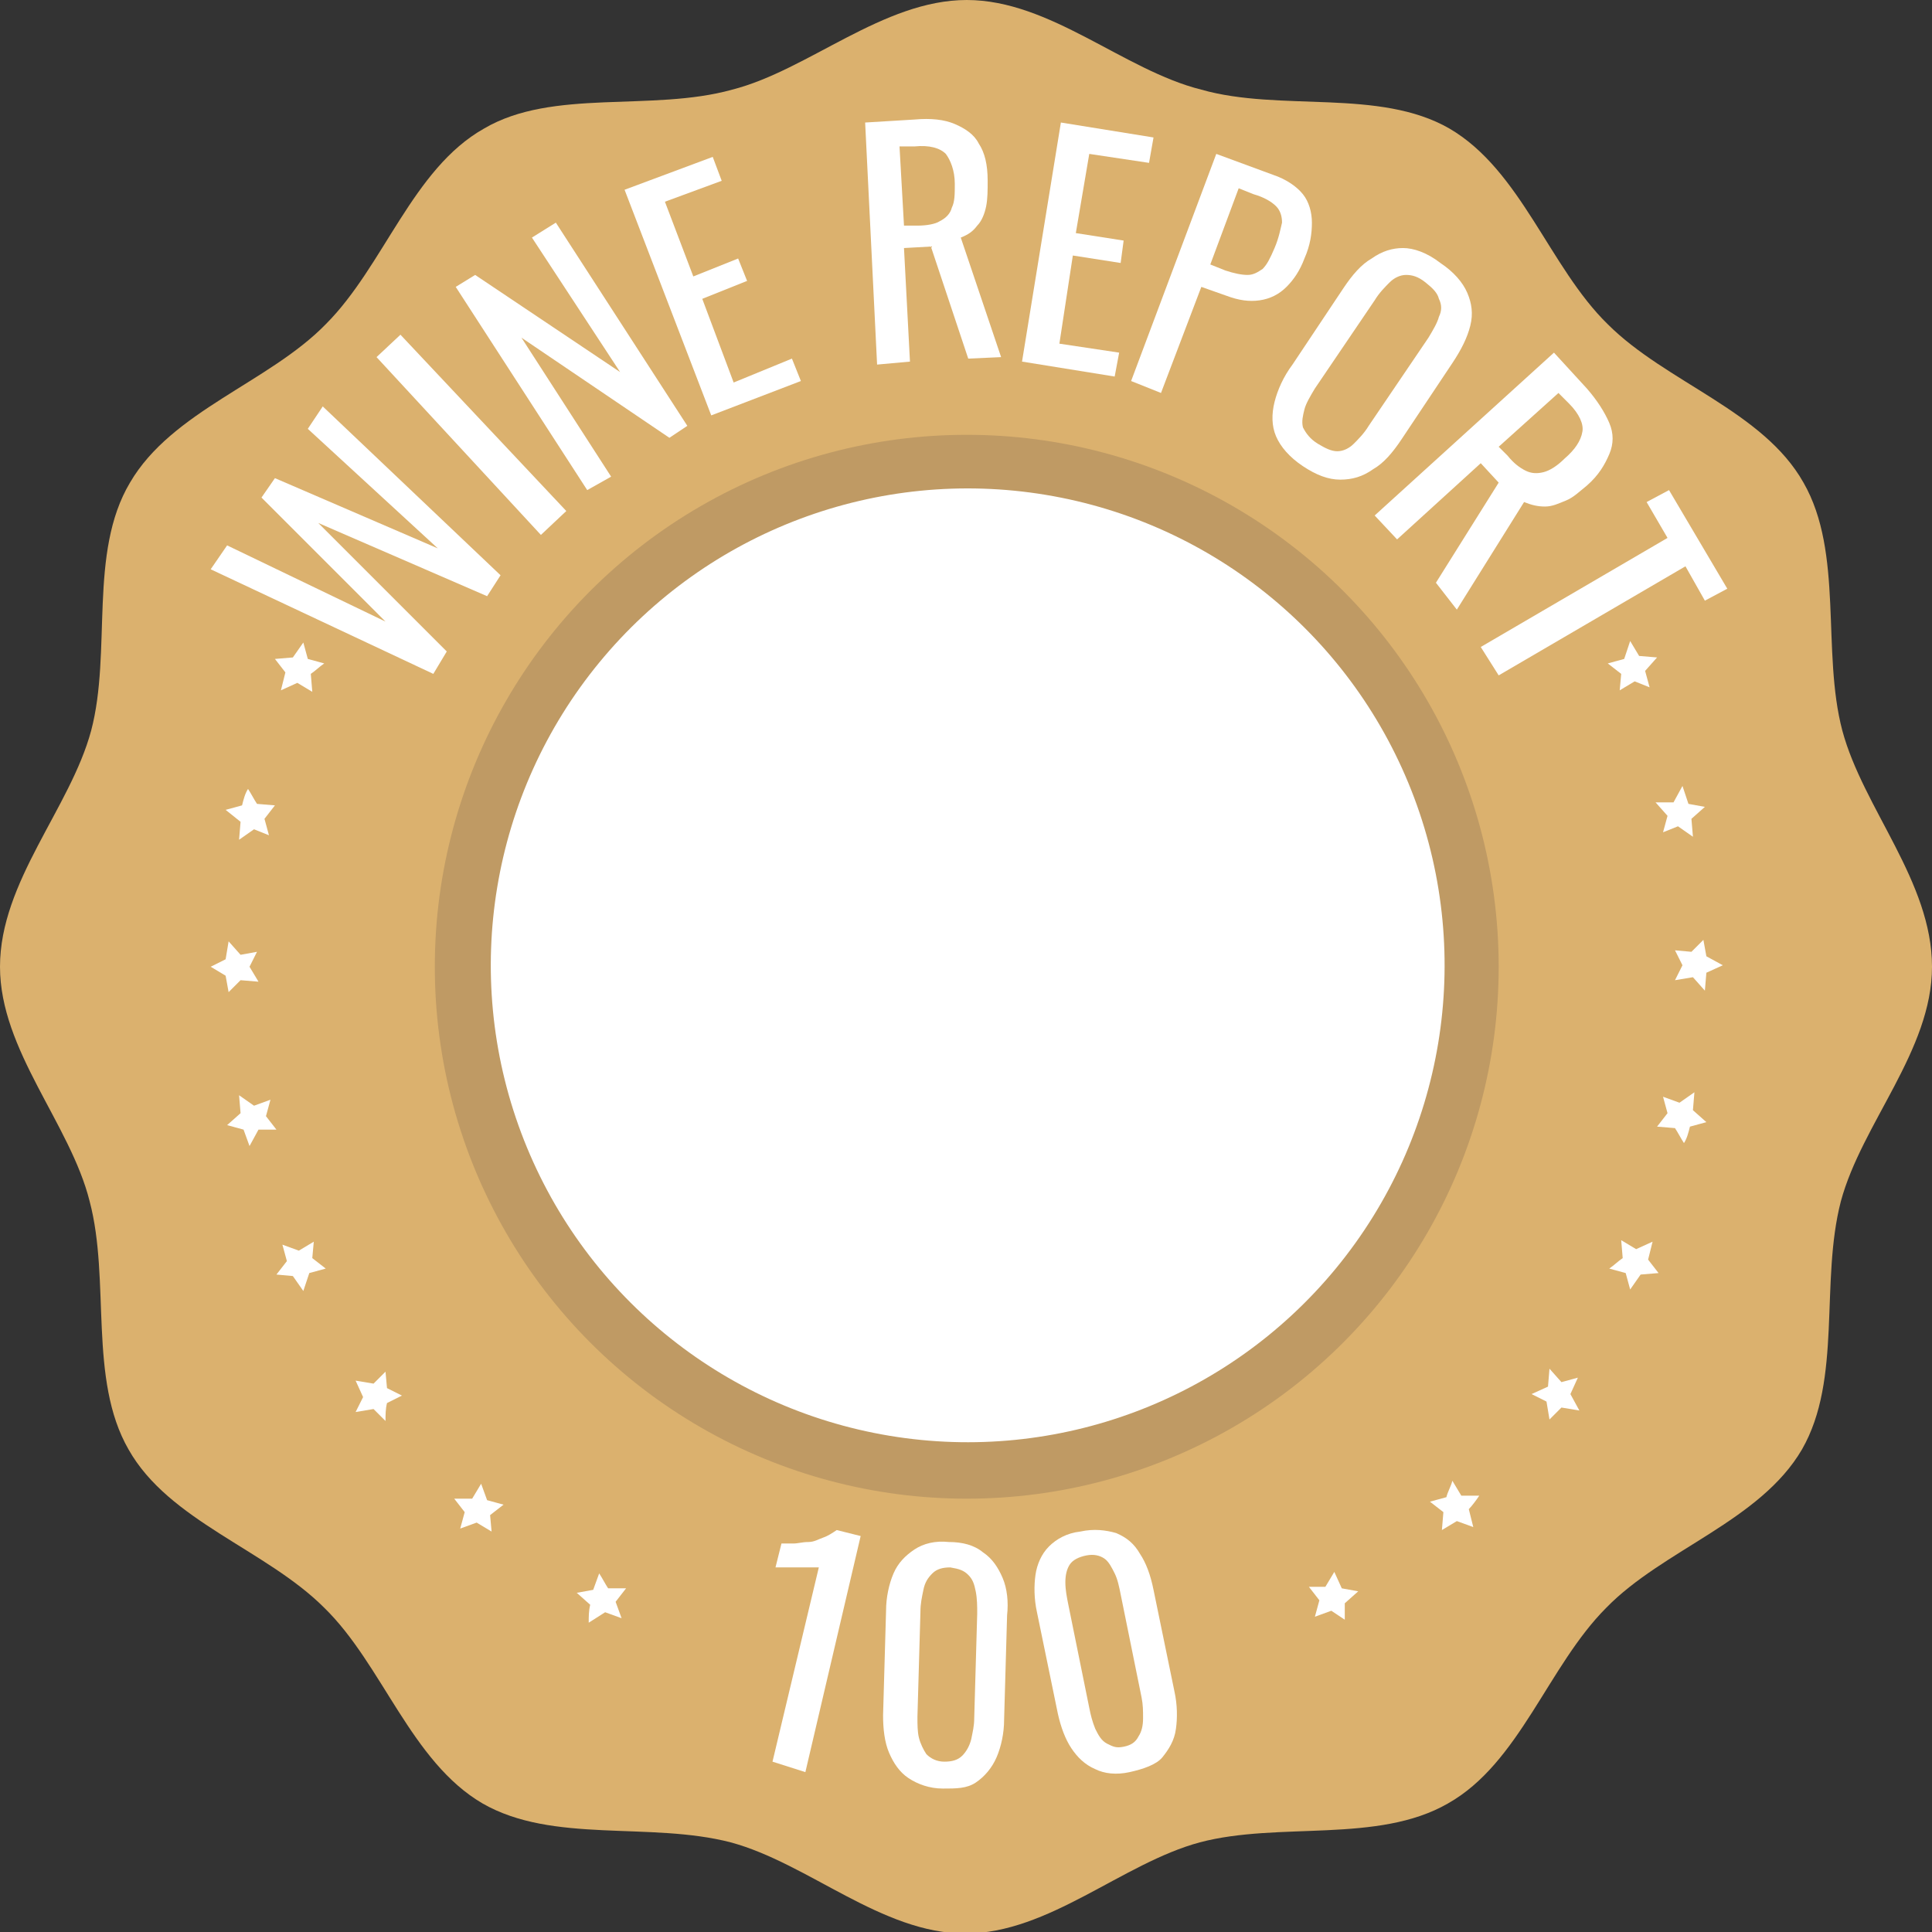 <?xml version="1.0" encoding="UTF-8"?> <svg xmlns="http://www.w3.org/2000/svg" xmlns:xlink="http://www.w3.org/1999/xlink" version="1.1" x="0px" y="0px" viewBox="0 0 129.3 129.3" style="enable-background:new 0 0 129.3 129.3;" xml:space="preserve"><rect x="0" y="0" width="129.3" height="129.3" fill="#333333" stroke="none"/> <style type="text/css"> .st0{fill:#DBB16E;} .st1{fill:#BF9A64;} .st2{fill:#FFFFFF;} </style> <g id="BACKGROUND"> </g> <g id="OBJECTS"> <g> <path class="st0" d="M129.3,64.7c0,5.6-4.7,10.5-6.1,15.7c-1.4,5.4,0.1,11.9-2.6,16.6c-2.8,4.8-9.3,6.7-13.1,10.6 c-3.9,3.9-5.8,10.4-10.6,13.1c-4.7,2.7-11.3,1.2-16.6,2.6c-5.2,1.4-10.1,6.1-15.7,6.1c-5.6,0-10.5-4.7-15.7-6.1 c-5.4-1.4-11.9,0.1-16.6-2.6c-4.8-2.8-6.7-9.3-10.6-13.1c-3.9-3.9-10.4-5.8-13.1-10.6c-2.7-4.7-1.2-11.3-2.6-16.6 C4.7,75.2,0,70.3,0,64.7C0,59,4.7,54.1,6.1,48.9C7.5,43.6,5.9,37,8.7,32.3c2.8-4.8,9.3-6.7,13.1-10.6c3.9-3.9,5.8-10.4,10.6-13.1 C37,5.9,43.6,7.5,49,6C54.1,4.7,59.1,0,64.7,0C70.3,0,75.2,4.7,80.4,6C85.7,7.5,92.3,5.9,97,8.6c4.8,2.8,6.7,9.3,10.6,13.1 c3.9,3.9,10.4,5.8,13.1,10.6c2.7,4.7,1.2,11.3,2.6,16.6C124.7,54.1,129.3,59,129.3,64.7z"></path> <circle class="st1" cx="64.7" cy="64.7" r="35.6"></circle> <g> <g> <g> <g> <path class="st2" d="M114.2,75.1l-1.1,0.3c-0.1,0.4-0.2,0.8-0.4,1.1c-0.2-0.3-0.4-0.7-0.6-1l-1.2-0.1l0.7-0.9l-0.3-1.1 l1.1,0.4l1-0.7l-0.1,1.2L114.2,75.1z"></path> </g> <g> <path class="st2" d="M111,85.2l-1.2,0.1c-0.2,0.3-0.5,0.7-0.7,1l-0.3-1.1l-1.1-0.3c0.3-0.2,0.6-0.5,0.9-0.7l-0.1-1.2l1,0.6 l1.1-0.5l-0.3,1.2L111,85.2z"></path> </g> <g> <polygon class="st2" points="105.7,94.4 104.5,94.2 103.7,95 103.5,93.8 102.5,93.3 103.6,92.8 103.7,91.6 104.5,92.5 105.6,92.2 105.1,93.3 "></polygon> </g> <g> <path class="st2" d="M98.6,102.2l-1.1-0.4l-1,0.6l0.1-1.2l-0.9-0.7l1.1-0.3c0.1-0.4,0.3-0.7,0.4-1.1l0.6,1l1.2,0 c-0.2,0.3-0.5,0.7-0.7,0.9L98.6,102.2z"></path> </g> <g> <polygon class="st2" points="90,108.4 89.1,107.8 88,108.2 88.3,107.1 87.6,106.2 88.7,106.2 89.3,105.2 89.8,106.3 90.9,106.5 90,107.3 "></polygon> </g> <g> <polygon class="st2" points="80.4,112.8 79.6,111.9 78.4,112.1 79,111.1 78.4,110.1 79.6,110.3 80.4,109.4 80.6,110.6 81.6,111.1 80.6,111.6 "></polygon> </g> <g> <polygon class="st2" points="70,115 69.4,114 68.2,114 69,113.1 68.7,111.9 69.8,112.3 70.7,111.7 70.7,112.9 71.6,113.6 70.5,113.9 "></polygon> </g> <g> <path class="st2" d="M59.5,115l-0.4-1.1c-0.4-0.1-0.8-0.2-1.2-0.3c0.3-0.2,0.6-0.5,0.9-0.7l-0.1-1.2l1,0.6l1.1-0.5l-0.3,1.1 l0.8,0.9l-1.2,0.1L59.5,115z"></path> </g> <g> <path class="st2" d="M49.1,112.8l-0.2-1.1c-0.4-0.2-0.7-0.3-1.1-0.5c0.4-0.2,0.7-0.3,1.1-0.5l0.2-1.1l0.8,0.8l1.1-0.2l-0.5,1 l0.6,1l-1.2-0.2L49.1,112.8z"></path> </g> <g> <path class="st2" d="M39.4,108.6c0-0.4,0-0.8,0.1-1.2l-0.9-0.8l1.1-0.2l0.4-1.1c0.2,0.3,0.4,0.7,0.6,1l1.2,0l-0.7,0.9l0.4,1.1 l-1.1-0.4L39.4,108.6z"></path> </g> <g> <path class="st2" d="M30.8,102.3l0.3-1.1l-0.7-0.9l1.2,0l0.6-1l0.4,1.1c0.4,0.1,0.7,0.2,1.1,0.3l-0.9,0.7l0.1,1.1l-1-0.6 L30.8,102.3z"></path> </g> <g> <path class="st2" d="M23.8,94.5l0.5-1l-0.5-1.1l1.2,0.2l0.8-0.8l0.1,1.1l1,0.5l-1,0.5c-0.1,0.4-0.1,0.8-0.1,1.2 c-0.3-0.3-0.6-0.6-0.8-0.8L23.8,94.5z"></path> </g> <g> <polygon class="st2" points="18.5,85.3 19.2,84.4 18.9,83.3 20,83.7 21,83.1 20.9,84.2 21.8,84.9 20.7,85.2 20.3,86.4 19.6,85.4 "></polygon> </g> <g> <polygon class="st2" points="15.2,75.3 16.1,74.5 16,73.3 17,74 18.1,73.6 17.8,74.7 18.5,75.6 17.3,75.6 16.7,76.7 16.3,75.6 "></polygon> </g> <g> <polygon class="st2" points="14.1,64.7 15.1,64.2 15.3,63 16.1,63.9 17.2,63.7 16.7,64.7 17.3,65.7 16.1,65.6 15.3,66.4 15.1,65.3 "></polygon> </g> <g> <path class="st2" d="M15.1,54.2l1.1-0.3c0.1-0.4,0.2-0.8,0.4-1.1c0.2,0.3,0.4,0.7,0.6,1l1.2,0.1l-0.7,0.9l0.3,1.1L17,55.5 l-1,0.7l0.1-1.2L15.1,54.2z"></path> </g> <g> <path class="st2" d="M18.4,44.1l1.2-0.1c0.2-0.3,0.5-0.7,0.7-1l0.3,1.1l1.1,0.3c-0.3,0.2-0.6,0.5-0.9,0.7l0.1,1.2l-1-0.6 l-1.1,0.5l0.3-1.2L18.4,44.1z"></path> </g> <g> <polygon class="st2" points="23.6,34.9 24.8,35.1 25.7,34.3 25.8,35.5 26.8,36 25.8,36.5 25.7,37.7 24.8,36.8 23.7,37.1 24.2,36 "></polygon> </g> <g> <path class="st2" d="M30.7,27.1l1.1,0.4l1-0.6l-0.1,1.2l0.9,0.7L32.5,29c-0.1,0.4-0.3,0.7-0.4,1.1l-0.6-1l-1.2,0 c0.2-0.3,0.5-0.7,0.7-0.9L30.7,27.1z"></path> </g> <g> <polygon class="st2" points="39.3,20.9 40.3,21.5 41.4,21.1 41,22.2 41.8,23.1 40.6,23.1 40,24.1 39.6,23 38.4,22.8 39.4,22 "></polygon> </g> <g> <polygon class="st2" points="48.9,16.5 49.8,17.4 50.9,17.2 50.4,18.2 50.9,19.3 49.8,19.1 49,19.9 48.8,18.7 47.7,18.2 48.8,17.7 "></polygon> </g> <g> <polygon class="st2" points="59.3,14.3 59.9,15.3 61.1,15.3 60.3,16.3 60.6,17.4 59.6,17 58.6,17.6 58.7,16.5 57.7,15.7 58.9,15.4 "></polygon> </g> <g> <path class="st2" d="M69.9,14.3l0.4,1.1c0.4,0.1,0.8,0.2,1.2,0.3c-0.3,0.2-0.6,0.5-0.9,0.7l0.1,1.2l-1-0.6l-1.1,0.5l0.3-1.1 l-0.8-0.9l1.2-0.1L69.9,14.3z"></path> </g> <g> <path class="st2" d="M80.2,16.5l0.2,1.1c0.4,0.2,0.7,0.3,1.1,0.5c-0.4,0.2-0.7,0.3-1.1,0.5l-0.2,1.1L79.4,19l-1.1,0.2l0.5-1 l-0.6-1l1.2,0.2L80.2,16.5z"></path> </g> <g> <path class="st2" d="M89.9,20.8c0,0.4,0,0.8-0.1,1.2l0.9,0.8l-1.1,0.2L89.2,24c-0.2-0.3-0.4-0.7-0.6-1l-1.2,0l0.7-0.9L87.8,21 l1.1,0.4L89.9,20.8z"></path> </g> <g> <path class="st2" d="M98.5,27l-0.3,1.1l0.7,0.9l-1.2,0l-0.6,1l-0.4-1.1c-0.4-0.1-0.7-0.2-1.1-0.3l0.9-0.7l-0.1-1.1l1,0.6 L98.5,27z"></path> </g> <g> <path class="st2" d="M105.6,34.8l-0.5,1l0.5,1.1l-1.2-0.2l-0.8,0.8l-0.1-1.1l-1-0.5l1-0.5c0.1-0.4,0.1-0.8,0.1-1.2 c0.3,0.3,0.6,0.6,0.8,0.8L105.6,34.8z"></path> </g> <g> <polygon class="st2" points="110.9,44 110.1,44.9 110.4,46 109.4,45.6 108.4,46.2 108.5,45.1 107.6,44.4 108.7,44.1 109.1,42.9 109.7,43.9 "></polygon> </g> <g> <polygon class="st2" points="114.1,54 113.2,54.8 113.3,56 112.3,55.3 111.3,55.7 111.6,54.6 110.8,53.7 112,53.7 112.6,52.6 113,53.8 "></polygon> </g> <g> <polygon class="st2" points="115.3,64.6 114.2,65.1 114.1,66.3 113.3,65.4 112.1,65.6 112.6,64.6 112.1,63.6 113.2,63.7 114,62.9 114.2,64 "></polygon> </g> </g> </g> </g> <ellipse transform="matrix(0.164 -0.987 0.987 0.164 -9.706 117.853)" class="st2" cx="64.7" cy="64.7" rx="31.9" ry="31.9"></ellipse> <polygon class="st0" points="15.6,32.1 25.2,47.6 50.9,21.8 60.3,20.3 70.7,20.3 78.5,22.6 82.9,23.6 98.5,47.6 115.6,35 93.3,12.7 79.8,7.6 58.8,4.2 38.8,11.1 "></polygon> <polygon class="st0" points="94.4,114.9 85.3,112.5 82.8,100.9 66.8,109.1 56.4,108.5 48.8,105.8 46.5,100.9 41.5,114.9 31.5,109.9 33.4,114.9 46.6,120.7 67.3,125.3 87.7,119.5 "></polygon> <g> <path class="st2" d="M51.7,117.9l3.1-13c0,0-0.2,0-0.5,0c-0.3,0-0.6,0-1,0c-0.4,0-0.7,0-1,0c-0.3,0-0.4,0-0.4,0l0.4-1.6 c0.2,0,0.5,0,0.8,0c0.3,0,0.6-0.1,1-0.1s0.7-0.2,1-0.3c0.3-0.1,0.6-0.3,0.9-0.5l1.6,0.4l-3.7,15.8L51.7,117.9z"></path> <path class="st2" d="M63.1,119.7c-0.9,0-1.7-0.3-2.3-0.7c-0.6-0.4-1-1-1.3-1.7c-0.3-0.7-0.4-1.6-0.4-2.5l0.2-7 c0-0.9,0.2-1.8,0.5-2.5s0.8-1.2,1.4-1.6s1.4-0.6,2.3-0.5c0.9,0,1.7,0.2,2.3,0.7c0.6,0.4,1,1,1.3,1.7c0.3,0.7,0.4,1.6,0.3,2.5 l-0.2,7c0,0.9-0.2,1.8-0.5,2.5c-0.3,0.7-0.8,1.3-1.4,1.7S64,119.7,63.1,119.7z M63.2,117.9c0.5,0,0.9-0.1,1.2-0.4 c0.3-0.3,0.5-0.7,0.6-1.1c0.1-0.5,0.2-0.9,0.2-1.4l0.2-7c0-0.5,0-1-0.1-1.5c-0.1-0.5-0.2-0.8-0.5-1.1c-0.3-0.3-0.6-0.4-1.2-0.5 c-0.5,0-0.9,0.1-1.2,0.4c-0.3,0.3-0.5,0.6-0.6,1.1s-0.2,0.9-0.2,1.5l-0.2,7c0,0.5,0,1,0.1,1.4s0.3,0.8,0.5,1.1 C62.3,117.7,62.7,117.9,63.2,117.9z"></path> <path class="st2" d="M75.6,118.6c-0.9,0.2-1.7,0.1-2.3-0.2c-0.7-0.3-1.2-0.8-1.6-1.4c-0.4-0.6-0.7-1.4-0.9-2.3l-1.4-6.8 c-0.2-0.9-0.2-1.8-0.1-2.5s0.4-1.4,0.9-1.9c0.5-0.5,1.2-0.9,2.1-1c0.9-0.2,1.7-0.1,2.4,0.1c0.7,0.3,1.2,0.7,1.6,1.4 c0.4,0.6,0.7,1.4,0.9,2.4l1.4,6.8c0.2,0.9,0.2,1.8,0.1,2.5c-0.1,0.8-0.5,1.4-0.9,1.9S76.5,118.4,75.6,118.6z M75.2,116.9 c0.5-0.1,0.8-0.3,1-0.7c0.2-0.3,0.3-0.7,0.3-1.2c0-0.5,0-0.9-0.1-1.4l-1.4-6.9c-0.1-0.5-0.2-1-0.4-1.4c-0.2-0.4-0.4-0.8-0.7-1 c-0.3-0.2-0.7-0.3-1.2-0.2s-0.9,0.3-1.1,0.6s-0.3,0.7-0.3,1.2c0,0.5,0.1,1,0.2,1.5l1.4,6.9c0.1,0.5,0.2,0.9,0.4,1.4 c0.2,0.4,0.4,0.8,0.8,1S74.7,117,75.2,116.9z"></path> </g> <g> <path class="st2" d="M29,45.1l-14.9-7l1.1-1.6l10.6,5.1l-8.3-8.3l0.9-1.3l10.9,4.7l-8.7-8l1-1.5l11.9,11.3l-0.9,1.4L21.3,35 l8.6,8.6L29,45.1z"></path> <path class="st2" d="M36.2,35.8L25.2,23.9l1.6-1.5l11.1,11.8L36.2,35.8z"></path> <path class="st2" d="M39.3,32.8l-8.8-13.6l1.3-0.8l9.7,6.5l-5.9-9l1.6-1L46,28.5l-1.2,0.8l-9.9-6.7l6,9.3L39.3,32.8z"></path> <path class="st2" d="M47.6,27.8l-5.8-15.1l5.9-2.2l0.6,1.6l-3.8,1.4l1.9,5l3-1.2l0.6,1.5l-3,1.2l2.1,5.6L53,24l0.6,1.5L47.6,27.8 z"></path> <path class="st2" d="M58.7,24.4L57.9,8.2L61.2,8c1.1-0.1,2,0,2.7,0.3c0.7,0.3,1.3,0.7,1.6,1.3c0.4,0.6,0.6,1.4,0.6,2.5 c0,0.6,0,1.2-0.1,1.7c-0.1,0.5-0.3,1-0.6,1.3c-0.3,0.4-0.6,0.6-1.1,0.8l2.7,8l-2.2,0.1l-2.5-7.5l-1.8,0.1l0.4,7.6L58.7,24.4z M60.5,15.1l0.9,0c0.6,0,1.2-0.1,1.5-0.3c0.4-0.2,0.7-0.5,0.8-0.9c0.2-0.4,0.2-0.9,0.2-1.6c0-0.9-0.3-1.6-0.6-2 c-0.4-0.4-1.1-0.6-2.1-0.5l-1,0L60.5,15.1z"></path> <path class="st2" d="M68.4,24.2l2.6-16l6.2,1l-0.3,1.7l-4-0.6l-0.9,5.3l3.2,0.5L75,17.6l-3.2-0.5L70.9,23l4,0.6l-0.3,1.6 L68.4,24.2z"></path> <path class="st2" d="M75.7,25.5l5.7-15.2l3.8,1.4c0.9,0.3,1.6,0.8,2,1.3c0.4,0.5,0.6,1.2,0.6,1.9c0,0.7-0.1,1.5-0.5,2.4 c-0.3,0.8-0.7,1.4-1.2,1.9c-0.5,0.5-1.1,0.8-1.8,0.9s-1.4,0-2.2-0.3l-1.7-0.6l-2.7,7.1L75.7,25.5z M81,17.7l1,0.4 c0.6,0.2,1.1,0.3,1.5,0.3s0.7-0.2,1-0.4c0.3-0.3,0.5-0.7,0.8-1.4c0.3-0.7,0.4-1.3,0.5-1.7c0-0.4-0.1-0.8-0.4-1.1 c-0.3-0.3-0.8-0.6-1.5-0.8l-1-0.4L81,17.7z"></path> <path class="st2" d="M87.2,31.2c-0.9-0.6-1.5-1.3-1.8-2c-0.3-0.7-0.3-1.5-0.1-2.3c0.2-0.8,0.6-1.7,1.2-2.5l3.4-5.1 c0.6-0.9,1.2-1.6,1.9-2c0.7-0.5,1.4-0.7,2.1-0.7s1.6,0.3,2.5,1c0.9,0.6,1.5,1.3,1.8,2c0.3,0.7,0.4,1.4,0.2,2.2 c-0.2,0.8-0.6,1.6-1.2,2.5l-3.4,5.1c-0.6,0.9-1.2,1.6-1.9,2c-0.7,0.5-1.4,0.7-2.2,0.7C88.9,32.1,88.1,31.8,87.2,31.2z M88.2,29.7 c0.5,0.3,0.9,0.5,1.3,0.5c0.4,0,0.8-0.2,1.1-0.5c0.3-0.3,0.7-0.7,1-1.2l4-5.9c0.3-0.5,0.6-1,0.7-1.4c0.2-0.4,0.2-0.8,0-1.2 c-0.1-0.4-0.4-0.7-0.9-1.1s-0.9-0.5-1.3-0.5c-0.4,0-0.8,0.2-1.1,0.5c-0.3,0.3-0.7,0.7-1,1.2l-4,5.9c-0.3,0.5-0.6,1-0.7,1.4 s-0.2,0.8-0.1,1.2C87.4,29,87.7,29.4,88.2,29.7z"></path> <path class="st2" d="M92,34.5l12-10.9l2.2,2.4c0.7,0.8,1.2,1.6,1.5,2.3c0.3,0.7,0.3,1.4,0,2.1s-0.7,1.4-1.5,2.1 c-0.5,0.4-0.9,0.8-1.4,1c-0.5,0.2-0.9,0.4-1.4,0.4c-0.5,0-0.9-0.1-1.4-0.3l-4.5,7.2L96.1,39l4.2-6.7L99.1,31l-5.6,5.1L92,34.5z M100.3,29.9l0.6,0.6c0.4,0.5,0.8,0.8,1.2,1c0.4,0.2,0.8,0.2,1.2,0.1c0.4-0.1,0.9-0.4,1.4-0.9c0.7-0.6,1.1-1.2,1.2-1.8 c0.1-0.5-0.2-1.2-0.9-1.9l-0.7-0.7L100.3,29.9z"></path> <path class="st2" d="M99.1,43.3l12.5-7.3l-1.4-2.4l1.5-0.8l3.9,6.6l-1.5,0.8l-1.3-2.3l-12.5,7.3L99.1,43.3z"></path> </g> </g> </g> <g id="DESIGNED_BY_FREEPIK"> </g> </svg> 